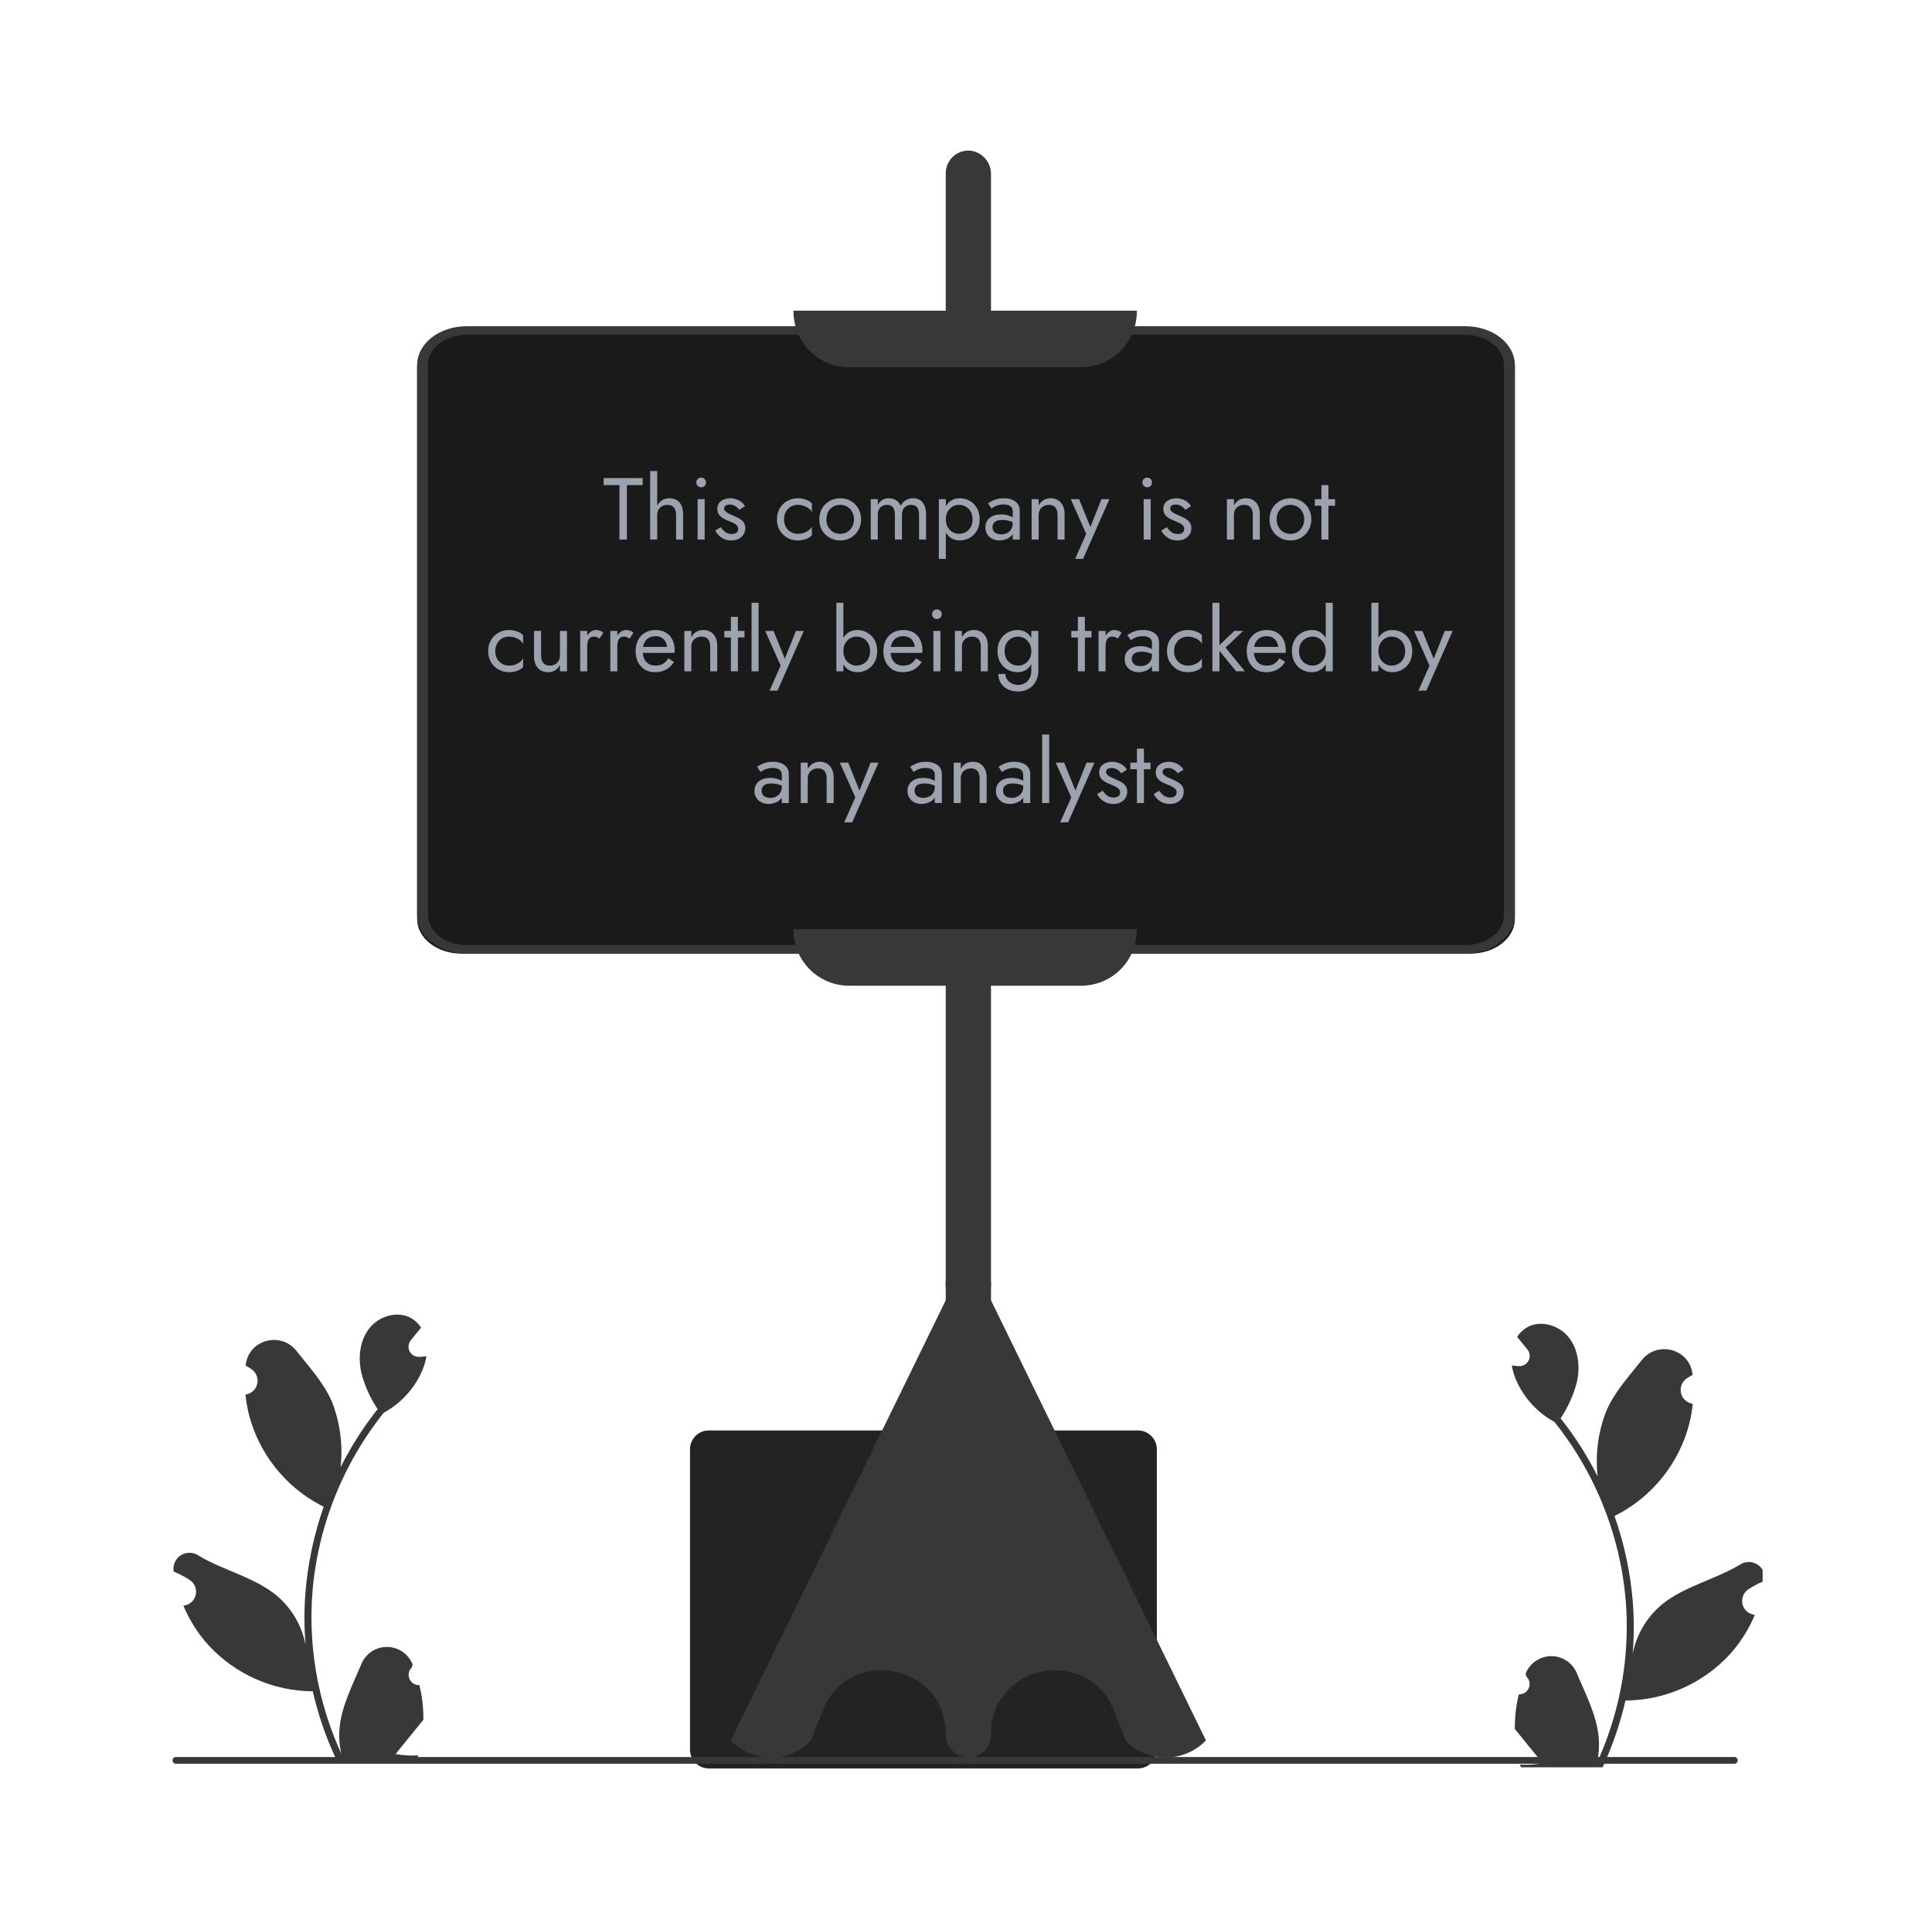 <svg width="308" height="306" viewBox="0 0 308 306" fill="none" xmlns="http://www.w3.org/2000/svg">
<g clip-path="url(#clip0_24526_18110)">
<path d="M181.423 281.871H113C112.205 281.87 111.442 281.554 110.88 280.991C110.317 280.428 110.001 279.665 110 278.869V231.002C110.001 230.206 110.317 229.443 110.88 228.88C111.442 228.317 112.205 228.001 113 228H181.423C182.219 228.001 182.981 228.317 183.543 228.88C184.106 229.443 184.422 230.206 184.423 231.002V278.869C184.422 279.665 184.106 280.428 183.543 280.991C182.981 281.554 182.219 281.87 181.423 281.871Z" fill="#232323"/>
<path d="M66.859 268.591C66.523 268.606 66.19 268.518 65.906 268.338C65.622 268.158 65.4 267.895 65.27 267.585C65.14 267.274 65.109 266.931 65.18 266.602C65.252 266.274 65.423 265.975 65.67 265.746C65.711 265.582 65.741 265.464 65.782 265.299C65.767 265.263 65.752 265.228 65.737 265.192C65.399 264.392 64.832 263.71 64.107 263.232C63.383 262.753 62.533 262.5 61.665 262.503C60.797 262.506 59.949 262.766 59.228 263.25C58.507 263.733 57.945 264.42 57.612 265.222C56.283 268.425 54.592 271.633 54.175 275.019C53.991 276.516 54.069 278.033 54.404 279.503C51.282 272.691 49.662 265.286 49.651 257.791C49.651 255.911 49.755 254.031 49.964 252.162C50.137 250.63 50.376 249.109 50.683 247.599C52.356 239.403 55.948 231.722 61.163 225.186C63.688 223.808 65.73 221.688 67.013 219.113C67.478 218.188 67.807 217.199 67.989 216.18C67.704 216.217 67.415 216.24 67.13 216.259C67.041 216.264 66.948 216.268 66.859 216.273L66.826 216.275C66.513 216.289 66.202 216.212 65.932 216.053C65.661 215.895 65.442 215.662 65.302 215.382C65.16 215.102 65.103 214.787 65.137 214.476C65.171 214.164 65.293 213.869 65.491 213.625C65.614 213.474 65.737 213.323 65.86 213.171C66.047 212.938 66.238 212.709 66.425 212.475C66.446 212.453 66.467 212.43 66.486 212.405C66.7 212.139 66.915 211.877 67.13 211.611C66.738 211.002 66.21 210.492 65.589 210.121C63.437 208.86 60.468 209.733 58.913 211.681C57.354 213.629 57.06 216.362 57.602 218.796C58.134 220.866 59.015 222.831 60.206 224.607C60.09 224.756 59.968 224.901 59.852 225.05C57.718 227.795 55.859 230.743 54.3 233.851C54.679 230.369 54.227 226.847 52.98 223.574C51.716 220.524 49.348 217.955 47.262 215.319C44.757 212.151 39.62 213.534 39.178 217.549C39.174 217.587 39.17 217.626 39.166 217.665C39.476 217.84 39.779 218.026 40.076 218.222C40.448 218.471 40.737 218.827 40.904 219.243C41.071 219.66 41.109 220.117 41.012 220.555C40.915 220.993 40.688 221.391 40.361 221.698C40.034 222.004 39.622 222.205 39.179 222.273L39.133 222.28C39.244 223.397 39.439 224.505 39.717 225.592C40.523 228.628 41.947 231.465 43.9 233.925C45.852 236.385 48.292 238.414 51.066 239.886C51.248 239.98 51.425 240.073 51.607 240.162C50.041 244.603 49.059 249.229 48.685 253.923C48.473 256.693 48.486 259.475 48.722 262.243L48.708 262.145C48.111 259.067 46.47 256.29 44.063 254.283C40.489 251.345 35.438 250.263 31.582 247.901C31.172 247.638 30.695 247.497 30.208 247.496C29.721 247.495 29.244 247.633 28.833 247.894C28.422 248.156 28.094 248.529 27.888 248.971C27.682 249.413 27.607 249.904 27.671 250.387C27.676 250.421 27.681 250.456 27.686 250.49C28.261 250.724 28.821 250.994 29.362 251.298C29.672 251.473 29.975 251.659 30.272 251.855C30.645 252.104 30.934 252.46 31.101 252.876C31.268 253.293 31.305 253.75 31.208 254.188C31.111 254.626 30.884 255.024 30.557 255.331C30.23 255.637 29.818 255.838 29.375 255.906L29.33 255.913C29.297 255.918 29.269 255.923 29.236 255.927C30.218 258.274 31.597 260.434 33.312 262.313C35.43 264.587 37.99 266.405 40.835 267.654C43.68 268.903 46.75 269.557 49.857 269.577H49.861C50.705 273.244 51.927 276.813 53.507 280.227H66.532C66.579 280.083 66.621 279.933 66.663 279.788C65.457 279.864 64.247 279.792 63.059 279.573C64.025 278.387 64.992 277.191 65.958 276.005C65.98 275.982 66 275.959 66.019 275.934C66.509 275.327 67.004 274.725 67.494 274.117L67.494 274.117C67.52 272.255 67.307 270.398 66.859 268.591L66.859 268.591Z" fill="#383838"/>
<path d="M242.134 270.06C242.47 270.075 242.802 269.987 243.086 269.807C243.37 269.627 243.592 269.364 243.722 269.053C243.852 268.743 243.883 268.4 243.812 268.071C243.74 267.742 243.569 267.443 243.322 267.215C243.281 267.051 243.251 266.932 243.21 266.768C243.225 266.732 243.24 266.696 243.255 266.661C243.593 265.861 244.16 265.179 244.885 264.7C245.609 264.222 246.459 263.968 247.327 263.971C248.195 263.975 249.043 264.235 249.764 264.718C250.485 265.202 251.047 265.888 251.38 266.691C252.709 269.893 254.401 273.102 254.817 276.488C255.001 277.985 254.923 279.502 254.589 280.972C257.71 274.159 259.331 266.755 259.341 259.26C259.342 257.379 259.237 255.5 259.028 253.631C258.855 252.099 258.616 250.578 258.309 249.067C256.636 240.872 253.044 233.191 247.829 226.655C245.304 225.276 243.263 223.157 241.979 220.582C241.514 219.656 241.186 218.668 241.003 217.648C241.288 217.686 241.578 217.709 241.862 217.728C241.951 217.732 242.044 217.737 242.133 217.742L242.167 217.743C242.48 217.757 242.79 217.681 243.06 217.522C243.331 217.364 243.55 217.131 243.691 216.851C243.832 216.571 243.889 216.256 243.855 215.944C243.822 215.633 243.699 215.337 243.501 215.094C243.378 214.943 243.255 214.791 243.132 214.64C242.946 214.407 242.754 214.178 242.567 213.944C242.546 213.922 242.526 213.898 242.507 213.874C242.292 213.608 242.077 213.346 241.862 213.08C242.254 212.471 242.782 211.961 243.403 211.59C245.555 210.329 248.524 211.202 250.079 213.15C251.638 215.098 251.932 217.831 251.391 220.264C250.858 222.335 249.977 224.3 248.786 226.075C248.902 226.225 249.024 226.37 249.141 226.519C251.274 229.264 253.134 232.212 254.692 235.32C254.313 231.838 254.766 228.316 256.012 225.043C257.276 221.993 259.644 219.424 261.73 216.787C264.235 213.62 269.372 215.002 269.814 219.017C269.818 219.056 269.822 219.095 269.826 219.134C269.517 219.309 269.213 219.494 268.917 219.691C268.544 219.94 268.255 220.296 268.088 220.712C267.921 221.128 267.883 221.585 267.98 222.023C268.077 222.461 268.304 222.86 268.631 223.166C268.958 223.473 269.371 223.674 269.814 223.742L269.859 223.749C269.749 224.866 269.554 225.973 269.275 227.061C268.47 230.097 267.046 232.934 265.093 235.394C263.14 237.854 260.7 239.883 257.926 241.355C257.744 241.448 257.567 241.542 257.385 241.631C258.951 246.072 259.933 250.698 260.307 255.392C260.519 258.162 260.507 260.944 260.27 263.712L260.284 263.614C260.882 260.536 262.522 257.759 264.929 255.752C268.504 252.814 273.554 251.732 277.41 249.37C277.82 249.107 278.297 248.966 278.784 248.965C279.271 248.964 279.748 249.102 280.159 249.363C280.57 249.624 280.898 249.998 281.104 250.44C281.31 250.881 281.386 251.373 281.322 251.856C281.316 251.89 281.311 251.924 281.306 251.959C280.731 252.193 280.171 252.463 279.63 252.767C279.32 252.942 279.017 253.127 278.72 253.324C278.347 253.573 278.059 253.929 277.892 254.345C277.725 254.761 277.687 255.218 277.784 255.656C277.881 256.094 278.108 256.493 278.435 256.799C278.762 257.106 279.174 257.307 279.617 257.375L279.663 257.382C279.695 257.387 279.723 257.392 279.756 257.396C278.774 259.743 277.395 261.903 275.68 263.782C273.562 266.056 271.002 267.873 268.157 269.122C265.312 270.372 262.242 271.026 259.136 271.046H259.131C258.288 274.713 257.066 278.282 255.485 281.696H242.46C242.413 281.551 242.371 281.402 242.329 281.257C243.535 281.333 244.745 281.261 245.933 281.042C244.967 279.856 244.001 278.66 243.034 277.473C243.013 277.451 242.992 277.428 242.974 277.403C242.483 276.796 241.988 276.193 241.498 275.586L241.498 275.585C241.472 273.724 241.685 271.867 242.133 270.06L242.134 270.06Z" fill="#383838"/>
<path d="M154.379 280.139C154.341 280.139 154.304 280.138 154.266 280.137C153.313 280.083 152.418 279.663 151.766 278.964C151.115 278.266 150.758 277.343 150.77 276.388C150.77 270.576 146.621 267.185 142.509 266.404C138.397 265.623 133.294 267.254 131.165 272.661L129.229 277.525C127.554 279.196 125.286 280.135 122.922 280.135C120.557 280.135 118.289 279.196 116.615 277.525L116.5 277.411L116.571 277.265L150.77 207.251V205.536C150.722 205.007 150.723 204.475 150.771 203.946L150.77 27.61C150.77 27.126 150.867 26.648 151.055 26.203C151.243 25.758 151.519 25.355 151.866 25.018C152.212 24.682 152.623 24.419 153.074 24.244C153.524 24.069 154.005 23.987 154.488 24.002C155.441 24.056 156.336 24.476 156.988 25.175C157.639 25.873 157.996 26.796 157.985 27.751V203.966C158.032 204.495 158.032 205.027 157.984 205.556L157.985 207.251L192.254 277.411L192.14 277.525C190.466 279.196 188.197 280.135 185.833 280.135C183.468 280.135 181.2 279.196 179.526 277.525L179.475 277.448L177.589 272.661C175.46 267.254 170.358 265.624 166.245 266.404C162.134 267.185 157.985 270.576 157.985 276.388V276.53C157.985 277.487 157.605 278.404 156.928 279.081C156.252 279.758 155.335 280.139 154.379 280.139Z" fill="#383838"/>
<path d="M234.446 152H73.554C71.684 151.998 69.891 151.417 68.569 150.382C67.246 149.348 66.502 147.946 66.5 146.484V58.517C66.502 57.054 67.246 55.652 68.569 54.618C69.891 53.583 71.684 53.002 73.554 53H234.446C236.316 53.002 238.109 53.583 239.432 54.618C240.754 55.652 241.498 57.054 241.5 58.517V146.484C241.498 147.946 240.754 149.348 239.431 150.382C238.109 151.417 236.316 151.998 234.446 152Z" fill="#1A1A1A"/>
<path d="M233.649 152H74.351C72.269 151.998 70.274 151.347 68.802 150.189C67.33 149.03 66.502 147.46 66.5 145.822V58.178C66.502 56.54 67.33 54.97 68.802 53.812C70.274 52.653 72.269 52.002 74.351 52H233.649C235.731 52.002 237.726 52.653 239.198 53.812C240.67 54.97 241.498 56.54 241.5 58.178V145.822C241.498 147.46 240.67 149.03 239.198 150.189C237.726 151.347 235.731 151.998 233.649 152ZM74.351 53.364C72.729 53.365 71.174 53.873 70.027 54.775C68.88 55.678 68.235 56.901 68.233 58.178V145.822C68.235 147.099 68.88 148.322 70.027 149.225C71.174 150.127 72.729 150.635 74.351 150.636H233.649C235.271 150.635 236.826 150.127 237.973 149.225C239.12 148.322 239.765 147.099 239.767 145.822V58.178C239.765 56.901 239.12 55.678 237.973 54.775C236.826 53.873 235.271 53.365 233.649 53.364H74.351Z" fill="#383838"/>
<path d="M172.377 58.536H135.353C133.006 58.533 130.756 57.599 129.096 55.938C127.436 54.277 126.503 52.025 126.5 49.677V49.516H181.231V49.677C181.228 52.025 180.294 54.277 178.635 55.938C176.975 57.599 174.724 58.533 172.377 58.536Z" fill="#383838"/>
<path d="M172.377 157.114H135.353C133.006 157.111 130.756 156.177 129.096 154.516C127.436 152.855 126.503 150.604 126.5 148.255V148.094H181.231V148.255C181.228 150.604 180.294 152.855 178.634 154.516C176.975 156.177 174.724 157.111 172.377 157.114Z" fill="#383838"/>
<path d="M277.028 280.587C277.028 280.658 277.014 280.729 276.987 280.795C276.96 280.86 276.92 280.92 276.87 280.97C276.82 281.02 276.76 281.06 276.694 281.087C276.629 281.114 276.559 281.128 276.488 281.128H28.04C27.897 281.128 27.759 281.071 27.658 280.97C27.557 280.868 27.5 280.731 27.5 280.587C27.5 280.444 27.557 280.307 27.658 280.205C27.759 280.104 27.897 280.047 28.04 280.047H276.488C276.559 280.047 276.629 280.06 276.694 280.088C276.76 280.115 276.82 280.154 276.87 280.205C276.92 280.255 276.96 280.315 276.987 280.38C277.014 280.446 277.028 280.516 277.028 280.587Z" fill="#383838"/>
<path d="M96.234 77.32V76.2H102.464V77.32H99.944V86H98.754V77.32H96.234ZM104.772 75.08V86H103.652V75.08H104.772ZM107.782 82.08C107.782 81.548 107.665 81.147 107.432 80.876C107.208 80.605 106.867 80.47 106.41 80.47C106.083 80.47 105.794 80.54 105.542 80.68C105.299 80.82 105.108 81.011 104.968 81.254C104.837 81.497 104.772 81.772 104.772 82.08H104.408C104.408 81.567 104.506 81.114 104.702 80.722C104.898 80.321 105.164 80.003 105.5 79.77C105.845 79.537 106.242 79.42 106.69 79.42C107.138 79.42 107.525 79.513 107.852 79.7C108.188 79.887 108.444 80.167 108.622 80.54C108.808 80.913 108.902 81.38 108.902 81.94V86H107.782V82.08ZM111.007 76.9C111.007 76.685 111.082 76.503 111.231 76.354C111.39 76.205 111.572 76.13 111.777 76.13C111.992 76.13 112.174 76.205 112.323 76.354C112.472 76.503 112.547 76.685 112.547 76.9C112.547 77.105 112.472 77.287 112.323 77.446C112.174 77.595 111.992 77.67 111.777 77.67C111.572 77.67 111.39 77.595 111.231 77.446C111.082 77.287 111.007 77.105 111.007 76.9ZM111.217 79.56H112.337V86H111.217V79.56ZM114.91 84.026C115.04 84.222 115.19 84.404 115.358 84.572C115.526 84.74 115.717 84.875 115.932 84.978C116.156 85.071 116.398 85.118 116.66 85.118C116.977 85.118 117.224 85.048 117.402 84.908C117.588 84.759 117.682 84.558 117.682 84.306C117.682 84.082 117.607 83.895 117.458 83.746C117.318 83.587 117.136 83.457 116.912 83.354C116.688 83.242 116.45 83.139 116.198 83.046C115.918 82.934 115.633 82.803 115.344 82.654C115.064 82.495 114.826 82.295 114.63 82.052C114.443 81.8 114.35 81.487 114.35 81.114C114.35 80.731 114.448 80.414 114.644 80.162C114.849 79.91 115.11 79.723 115.428 79.602C115.754 79.481 116.09 79.42 116.436 79.42C116.781 79.42 117.103 79.476 117.402 79.588C117.71 79.7 117.98 79.849 118.214 80.036C118.447 80.223 118.629 80.437 118.76 80.68L117.864 81.254C117.686 81.011 117.462 80.811 117.192 80.652C116.93 80.493 116.632 80.414 116.296 80.414C116.062 80.414 115.862 80.465 115.694 80.568C115.526 80.671 115.442 80.829 115.442 81.044C115.442 81.212 115.507 81.361 115.638 81.492C115.768 81.623 115.936 81.739 116.142 81.842C116.347 81.945 116.562 82.043 116.786 82.136C117.159 82.285 117.5 82.449 117.808 82.626C118.116 82.794 118.358 82.999 118.536 83.242C118.722 83.485 118.816 83.797 118.816 84.18C118.816 84.74 118.61 85.207 118.2 85.58C117.798 85.953 117.266 86.14 116.604 86.14C116.174 86.14 115.787 86.065 115.442 85.916C115.096 85.757 114.802 85.557 114.56 85.314C114.326 85.071 114.149 84.824 114.028 84.572L114.91 84.026ZM124.992 82.78C124.992 83.228 125.085 83.625 125.272 83.97C125.468 84.315 125.729 84.591 126.056 84.796C126.392 84.992 126.77 85.09 127.19 85.09C127.535 85.09 127.857 85.039 128.156 84.936C128.464 84.824 128.73 84.679 128.954 84.502C129.178 84.315 129.336 84.119 129.43 83.914V85.314C129.206 85.575 128.884 85.781 128.464 85.93C128.053 86.07 127.628 86.14 127.19 86.14C126.564 86.14 126 85.995 125.495 85.706C124.992 85.417 124.59 85.02 124.292 84.516C124.002 84.003 123.858 83.424 123.858 82.78C123.858 82.127 124.002 81.548 124.292 81.044C124.59 80.54 124.992 80.143 125.495 79.854C126 79.565 126.564 79.42 127.19 79.42C127.628 79.42 128.053 79.495 128.464 79.644C128.884 79.784 129.206 79.985 129.43 80.246V81.646C129.336 81.431 129.178 81.235 128.954 81.058C128.73 80.881 128.464 80.741 128.156 80.638C127.857 80.526 127.535 80.47 127.19 80.47C126.77 80.47 126.392 80.568 126.056 80.764C125.729 80.96 125.468 81.235 125.272 81.59C125.085 81.935 124.992 82.332 124.992 82.78ZM130.613 82.78C130.613 82.127 130.758 81.548 131.047 81.044C131.346 80.54 131.747 80.143 132.251 79.854C132.755 79.565 133.32 79.42 133.945 79.42C134.58 79.42 135.144 79.565 135.639 79.854C136.143 80.143 136.54 80.54 136.829 81.044C137.128 81.548 137.277 82.127 137.277 82.78C137.277 83.424 137.128 84.003 136.829 84.516C136.54 85.02 136.143 85.417 135.639 85.706C135.144 85.995 134.58 86.14 133.945 86.14C133.32 86.14 132.755 85.995 132.251 85.706C131.747 85.417 131.346 85.02 131.047 84.516C130.758 84.003 130.613 83.424 130.613 82.78ZM131.747 82.78C131.747 83.228 131.84 83.625 132.027 83.97C132.223 84.315 132.484 84.591 132.811 84.796C133.147 84.992 133.525 85.09 133.945 85.09C134.365 85.09 134.738 84.992 135.065 84.796C135.401 84.591 135.662 84.315 135.849 83.97C136.045 83.625 136.143 83.228 136.143 82.78C136.143 82.332 136.045 81.935 135.849 81.59C135.662 81.235 135.401 80.96 135.065 80.764C134.738 80.568 134.365 80.47 133.945 80.47C133.525 80.47 133.147 80.568 132.811 80.764C132.484 80.96 132.223 81.235 132.027 81.59C131.84 81.935 131.747 82.332 131.747 82.78ZM147.636 81.94V86H146.516V82.08C146.516 81.529 146.413 81.123 146.208 80.862C146.012 80.601 145.704 80.47 145.284 80.47C144.976 80.47 144.71 80.535 144.486 80.666C144.262 80.787 144.089 80.969 143.968 81.212C143.846 81.455 143.786 81.744 143.786 82.08V86H142.666V82.08C142.666 81.529 142.563 81.123 142.358 80.862C142.162 80.601 141.854 80.47 141.434 80.47C141.126 80.47 140.86 80.535 140.636 80.666C140.412 80.787 140.239 80.969 140.118 81.212C139.996 81.455 139.936 81.744 139.936 82.08V86H138.816V79.56H139.936V80.498C140.132 80.134 140.374 79.863 140.664 79.686C140.962 79.509 141.312 79.42 141.714 79.42C142.162 79.42 142.544 79.527 142.862 79.742C143.188 79.947 143.426 80.241 143.576 80.624C143.8 80.223 144.08 79.924 144.416 79.728C144.752 79.523 145.134 79.42 145.564 79.42C146.002 79.42 146.376 79.518 146.684 79.714C146.992 79.91 147.225 80.199 147.384 80.582C147.552 80.955 147.636 81.408 147.636 81.94ZM150.789 89.08H149.669V79.56H150.789V89.08ZM156.179 82.78C156.179 83.471 156.035 84.068 155.745 84.572C155.456 85.076 155.069 85.463 154.583 85.734C154.107 86.005 153.575 86.14 152.987 86.14C152.455 86.14 151.984 86.005 151.573 85.734C151.172 85.463 150.855 85.076 150.621 84.572C150.397 84.068 150.285 83.471 150.285 82.78C150.285 82.08 150.397 81.483 150.621 80.988C150.855 80.484 151.172 80.097 151.573 79.826C151.984 79.555 152.455 79.42 152.987 79.42C153.575 79.42 154.107 79.555 154.583 79.826C155.069 80.097 155.456 80.484 155.745 80.988C156.035 81.483 156.179 82.08 156.179 82.78ZM155.045 82.78C155.045 82.285 154.943 81.865 154.737 81.52C154.541 81.175 154.275 80.913 153.939 80.736C153.613 80.559 153.249 80.47 152.847 80.47C152.521 80.47 152.199 80.559 151.881 80.736C151.564 80.913 151.303 81.175 151.097 81.52C150.892 81.865 150.789 82.285 150.789 82.78C150.789 83.275 150.892 83.695 151.097 84.04C151.303 84.385 151.564 84.647 151.881 84.824C152.199 85.001 152.521 85.09 152.847 85.09C153.249 85.09 153.613 85.001 153.939 84.824C154.275 84.647 154.541 84.385 154.737 84.04C154.943 83.695 155.045 83.275 155.045 82.78ZM158.228 84.012C158.228 84.255 158.284 84.465 158.396 84.642C158.517 84.819 158.68 84.955 158.886 85.048C159.1 85.132 159.343 85.174 159.614 85.174C159.959 85.174 160.267 85.104 160.538 84.964C160.818 84.824 161.037 84.628 161.196 84.376C161.364 84.115 161.448 83.816 161.448 83.48L161.672 84.32C161.672 84.731 161.546 85.071 161.294 85.342C161.051 85.613 160.748 85.813 160.384 85.944C160.029 86.075 159.674 86.14 159.32 86.14C158.928 86.14 158.559 86.061 158.214 85.902C157.878 85.734 157.607 85.496 157.402 85.188C157.196 84.88 157.094 84.507 157.094 84.068C157.094 83.443 157.313 82.943 157.752 82.57C158.2 82.187 158.82 81.996 159.614 81.996C160.08 81.996 160.468 82.052 160.776 82.164C161.093 82.267 161.345 82.388 161.532 82.528C161.718 82.659 161.844 82.766 161.91 82.85V83.508C161.583 83.284 161.247 83.125 160.902 83.032C160.556 82.929 160.188 82.878 159.796 82.878C159.432 82.878 159.133 82.925 158.9 83.018C158.676 83.111 158.508 83.242 158.396 83.41C158.284 83.578 158.228 83.779 158.228 84.012ZM158.06 81.044L157.514 80.218C157.756 80.041 158.088 79.863 158.508 79.686C158.937 79.509 159.45 79.42 160.048 79.42C160.552 79.42 160.99 79.499 161.364 79.658C161.746 79.807 162.04 80.027 162.246 80.316C162.46 80.605 162.568 80.96 162.568 81.38V86H161.448V81.534C161.448 81.31 161.41 81.128 161.336 80.988C161.261 80.839 161.154 80.722 161.014 80.638C160.883 80.554 160.729 80.493 160.552 80.456C160.374 80.419 160.188 80.4 159.992 80.4C159.674 80.4 159.385 80.437 159.124 80.512C158.872 80.587 158.657 80.675 158.48 80.778C158.302 80.881 158.162 80.969 158.06 81.044ZM168.594 82.08C168.594 81.548 168.477 81.147 168.244 80.876C168.011 80.605 167.67 80.47 167.222 80.47C166.895 80.47 166.606 80.54 166.354 80.68C166.111 80.811 165.92 80.997 165.78 81.24C165.649 81.483 165.584 81.763 165.584 82.08V86H164.464V79.56H165.584V80.568C165.799 80.176 166.065 79.887 166.382 79.7C166.709 79.513 167.082 79.42 167.502 79.42C168.183 79.42 168.72 79.649 169.112 80.106C169.513 80.554 169.714 81.165 169.714 81.94V86H168.594V82.08ZM176.861 79.56L172.661 89.08H171.401L173.165 85.09L170.701 79.56H172.031L174.075 84.6L173.613 84.544L175.601 79.56H176.861ZM182.114 76.9C182.114 76.685 182.189 76.503 182.338 76.354C182.497 76.205 182.679 76.13 182.884 76.13C183.099 76.13 183.281 76.205 183.43 76.354C183.58 76.503 183.654 76.685 183.654 76.9C183.654 77.105 183.58 77.287 183.43 77.446C183.281 77.595 183.099 77.67 182.884 77.67C182.679 77.67 182.497 77.595 182.338 77.446C182.189 77.287 182.114 77.105 182.114 76.9ZM182.324 79.56H183.444V86H182.324V79.56ZM186.017 84.026C186.148 84.222 186.297 84.404 186.465 84.572C186.633 84.74 186.825 84.875 187.039 84.978C187.263 85.071 187.506 85.118 187.767 85.118C188.085 85.118 188.332 85.048 188.509 84.908C188.696 84.759 188.789 84.558 188.789 84.306C188.789 84.082 188.715 83.895 188.565 83.746C188.425 83.587 188.243 83.457 188.019 83.354C187.795 83.242 187.557 83.139 187.305 83.046C187.025 82.934 186.741 82.803 186.451 82.654C186.171 82.495 185.933 82.295 185.737 82.052C185.551 81.8 185.457 81.487 185.457 81.114C185.457 80.731 185.555 80.414 185.751 80.162C185.957 79.91 186.218 79.723 186.535 79.602C186.862 79.481 187.198 79.42 187.543 79.42C187.889 79.42 188.211 79.476 188.509 79.588C188.817 79.7 189.088 79.849 189.321 80.036C189.555 80.223 189.737 80.437 189.867 80.68L188.971 81.254C188.794 81.011 188.57 80.811 188.299 80.652C188.038 80.493 187.739 80.414 187.403 80.414C187.17 80.414 186.969 80.465 186.801 80.568C186.633 80.671 186.549 80.829 186.549 81.044C186.549 81.212 186.615 81.361 186.745 81.492C186.876 81.623 187.044 81.739 187.249 81.842C187.455 81.945 187.669 82.043 187.893 82.136C188.267 82.285 188.607 82.449 188.915 82.626C189.223 82.794 189.466 82.999 189.643 83.242C189.83 83.485 189.923 83.797 189.923 84.18C189.923 84.74 189.718 85.207 189.307 85.58C188.906 85.953 188.374 86.14 187.711 86.14C187.282 86.14 186.895 86.065 186.549 85.916C186.204 85.757 185.91 85.557 185.667 85.314C185.434 85.071 185.257 84.824 185.135 84.572L186.017 84.026ZM199.725 82.08C199.725 81.548 199.608 81.147 199.375 80.876C199.142 80.605 198.801 80.47 198.353 80.47C198.026 80.47 197.737 80.54 197.485 80.68C197.242 80.811 197.051 80.997 196.911 81.24C196.78 81.483 196.715 81.763 196.715 82.08V86H195.595V79.56H196.715V80.568C196.93 80.176 197.196 79.887 197.513 79.7C197.84 79.513 198.213 79.42 198.633 79.42C199.314 79.42 199.851 79.649 200.243 80.106C200.644 80.554 200.845 81.165 200.845 81.94V86H199.725V82.08ZM202.39 82.78C202.39 82.127 202.535 81.548 202.824 81.044C203.123 80.54 203.524 80.143 204.028 79.854C204.532 79.565 205.097 79.42 205.722 79.42C206.357 79.42 206.922 79.565 207.416 79.854C207.92 80.143 208.317 80.54 208.606 81.044C208.905 81.548 209.054 82.127 209.054 82.78C209.054 83.424 208.905 84.003 208.606 84.516C208.317 85.02 207.92 85.417 207.416 85.706C206.922 85.995 206.357 86.14 205.722 86.14C205.097 86.14 204.532 85.995 204.028 85.706C203.524 85.417 203.123 85.02 202.824 84.516C202.535 84.003 202.39 83.424 202.39 82.78ZM203.524 82.78C203.524 83.228 203.618 83.625 203.804 83.97C204 84.315 204.262 84.591 204.588 84.796C204.924 84.992 205.302 85.09 205.722 85.09C206.142 85.09 206.516 84.992 206.842 84.796C207.178 84.591 207.44 84.315 207.626 83.97C207.822 83.625 207.92 83.228 207.92 82.78C207.92 82.332 207.822 81.935 207.626 81.59C207.44 81.235 207.178 80.96 206.842 80.764C206.516 80.568 206.142 80.47 205.722 80.47C205.302 80.47 204.924 80.568 204.588 80.764C204.262 80.96 204 81.235 203.804 81.59C203.618 81.935 203.524 82.332 203.524 82.78ZM209.613 79.56H212.833V80.61H209.613V79.56ZM210.663 77.32H211.783V86H210.663V77.32ZM78.958 103.78C78.958 104.228 79.052 104.625 79.238 104.97C79.434 105.315 79.696 105.591 80.022 105.796C80.358 105.992 80.736 106.09 81.156 106.09C81.502 106.09 81.824 106.039 82.122 105.936C82.43 105.824 82.696 105.679 82.92 105.502C83.144 105.315 83.303 105.119 83.396 104.914V106.314C83.172 106.575 82.85 106.781 82.43 106.93C82.02 107.07 81.595 107.14 81.156 107.14C80.531 107.14 79.966 106.995 79.462 106.706C78.958 106.417 78.557 106.02 78.258 105.516C77.969 105.003 77.824 104.424 77.824 103.78C77.824 103.127 77.969 102.548 78.258 102.044C78.557 101.54 78.958 101.143 79.462 100.854C79.966 100.565 80.531 100.42 81.156 100.42C81.595 100.42 82.02 100.495 82.43 100.644C82.85 100.784 83.172 100.985 83.396 101.246V102.646C83.303 102.431 83.144 102.235 82.92 102.058C82.696 101.881 82.43 101.741 82.122 101.638C81.824 101.526 81.502 101.47 81.156 101.47C80.736 101.47 80.358 101.568 80.022 101.764C79.696 101.96 79.434 102.235 79.238 102.59C79.052 102.935 78.958 103.332 78.958 103.78ZM86.26 104.48C86.26 104.993 86.376 105.39 86.61 105.67C86.843 105.95 87.184 106.09 87.632 106.09C87.959 106.09 88.243 106.025 88.486 105.894C88.738 105.754 88.929 105.563 89.06 105.32C89.2 105.077 89.27 104.797 89.27 104.48V100.56H90.39V107H89.27V105.992C89.055 106.375 88.789 106.664 88.472 106.86C88.154 107.047 87.781 107.14 87.352 107.14C86.68 107.14 86.143 106.911 85.742 106.454C85.341 105.997 85.14 105.385 85.14 104.62V100.56H86.26V104.48ZM93.615 100.56V107H92.495V100.56H93.615ZM95.561 101.792C95.412 101.68 95.277 101.601 95.155 101.554C95.034 101.498 94.88 101.47 94.693 101.47C94.413 101.47 94.194 101.54 94.035 101.68C93.877 101.82 93.765 102.011 93.699 102.254C93.643 102.497 93.615 102.772 93.615 103.08H93.111C93.111 102.567 93.2 102.114 93.377 101.722C93.564 101.321 93.802 101.003 94.091 100.77C94.381 100.537 94.675 100.42 94.973 100.42C95.207 100.42 95.421 100.453 95.617 100.518C95.823 100.574 96.009 100.691 96.177 100.868L95.561 101.792ZM98.414 100.56V107H97.294V100.56H98.414ZM100.36 101.792C100.211 101.68 100.075 101.601 99.954 101.554C99.833 101.498 99.679 101.47 99.492 101.47C99.212 101.47 98.993 101.54 98.834 101.68C98.675 101.82 98.564 102.011 98.498 102.254C98.442 102.497 98.414 102.772 98.414 103.08H97.91C97.91 102.567 97.999 102.114 98.176 101.722C98.363 101.321 98.601 101.003 98.89 100.77C99.18 100.537 99.474 100.42 99.772 100.42C100.005 100.42 100.22 100.453 100.416 100.518C100.621 100.574 100.808 100.691 100.976 100.868L100.36 101.792ZM104.38 107.14C103.783 107.14 103.251 107 102.784 106.72C102.327 106.431 101.967 106.034 101.706 105.53C101.454 105.026 101.328 104.443 101.328 103.78C101.328 103.108 101.459 102.52 101.72 102.016C101.991 101.512 102.364 101.12 102.84 100.84C103.325 100.56 103.885 100.42 104.52 100.42C105.155 100.42 105.696 100.555 106.144 100.826C106.601 101.087 106.951 101.465 107.194 101.96C107.437 102.455 107.558 103.043 107.558 103.724C107.558 103.789 107.553 103.859 107.544 103.934C107.544 103.999 107.544 104.041 107.544 104.06H102.042V103.108H106.662L106.214 103.752C106.242 103.705 106.27 103.635 106.298 103.542C106.326 103.439 106.34 103.355 106.34 103.29C106.34 102.907 106.261 102.576 106.102 102.296C105.953 102.016 105.743 101.797 105.472 101.638C105.201 101.479 104.884 101.4 104.52 101.4C104.091 101.4 103.722 101.493 103.414 101.68C103.115 101.857 102.882 102.119 102.714 102.464C102.555 102.8 102.471 103.215 102.462 103.71C102.462 104.214 102.541 104.643 102.7 104.998C102.859 105.353 103.092 105.623 103.4 105.81C103.708 105.997 104.081 106.09 104.52 106.09C104.959 106.09 105.346 105.997 105.682 105.81C106.018 105.614 106.303 105.32 106.536 104.928L107.446 105.502C107.11 106.043 106.685 106.454 106.172 106.734C105.668 107.005 105.071 107.14 104.38 107.14ZM113.223 103.08C113.223 102.548 113.106 102.147 112.873 101.876C112.64 101.605 112.299 101.47 111.851 101.47C111.524 101.47 111.235 101.54 110.983 101.68C110.74 101.811 110.549 101.997 110.409 102.24C110.278 102.483 110.213 102.763 110.213 103.08V107H109.093V100.56H110.213V101.568C110.428 101.176 110.694 100.887 111.011 100.7C111.338 100.513 111.711 100.42 112.131 100.42C112.812 100.42 113.349 100.649 113.741 101.106C114.142 101.554 114.343 102.165 114.343 102.94V107H113.223V103.08ZM115.468 100.56H118.688V101.61H115.468V100.56ZM116.518 98.32H117.638V107H116.518V98.32ZM119.812 96.08H120.932V107H119.812V96.08ZM128.148 100.56L123.948 110.08H122.688L124.452 106.09L121.988 100.56H123.318L125.362 105.6L124.9 105.544L126.888 100.56H128.148ZM134.452 96.08V107H133.332V96.08H134.452ZM139.842 103.78C139.842 104.471 139.697 105.068 139.408 105.572C139.118 106.076 138.731 106.463 138.246 106.734C137.77 107.005 137.238 107.14 136.65 107.14C136.118 107.14 135.646 107.005 135.236 106.734C134.834 106.463 134.517 106.076 134.284 105.572C134.06 105.068 133.948 104.471 133.948 103.78C133.948 103.08 134.06 102.483 134.284 101.988C134.517 101.484 134.834 101.097 135.236 100.826C135.646 100.555 136.118 100.42 136.65 100.42C137.238 100.42 137.77 100.555 138.246 100.826C138.731 101.097 139.118 101.484 139.408 101.988C139.697 102.483 139.842 103.08 139.842 103.78ZM138.708 103.78C138.708 103.285 138.605 102.865 138.4 102.52C138.204 102.175 137.938 101.913 137.602 101.736C137.275 101.559 136.911 101.47 136.51 101.47C136.183 101.47 135.861 101.559 135.544 101.736C135.226 101.913 134.965 102.175 134.76 102.52C134.554 102.865 134.452 103.285 134.452 103.78C134.452 104.275 134.554 104.695 134.76 105.04C134.965 105.385 135.226 105.647 135.544 105.824C135.861 106.001 136.183 106.09 136.51 106.09C136.911 106.09 137.275 106.001 137.602 105.824C137.938 105.647 138.204 105.385 138.4 105.04C138.605 104.695 138.708 104.275 138.708 103.78ZM143.878 107.14C143.281 107.14 142.749 107 142.282 106.72C141.825 106.431 141.465 106.034 141.204 105.53C140.952 105.026 140.826 104.443 140.826 103.78C140.826 103.108 140.957 102.52 141.218 102.016C141.489 101.512 141.862 101.12 142.338 100.84C142.823 100.56 143.383 100.42 144.018 100.42C144.653 100.42 145.194 100.555 145.642 100.826C146.099 101.087 146.449 101.465 146.692 101.96C146.935 102.455 147.056 103.043 147.056 103.724C147.056 103.789 147.051 103.859 147.042 103.934C147.042 103.999 147.042 104.041 147.042 104.06H141.54V103.108H146.16L145.712 103.752C145.74 103.705 145.768 103.635 145.796 103.542C145.824 103.439 145.838 103.355 145.838 103.29C145.838 102.907 145.759 102.576 145.6 102.296C145.451 102.016 145.241 101.797 144.97 101.638C144.699 101.479 144.382 101.4 144.018 101.4C143.589 101.4 143.22 101.493 142.912 101.68C142.613 101.857 142.38 102.119 142.212 102.464C142.053 102.8 141.969 103.215 141.96 103.71C141.96 104.214 142.039 104.643 142.198 104.998C142.357 105.353 142.59 105.623 142.898 105.81C143.206 105.997 143.579 106.09 144.018 106.09C144.457 106.09 144.844 105.997 145.18 105.81C145.516 105.614 145.801 105.32 146.034 104.928L146.944 105.502C146.608 106.043 146.183 106.454 145.67 106.734C145.166 107.005 144.569 107.14 143.878 107.14ZM148.591 97.9C148.591 97.685 148.666 97.503 148.815 97.354C148.974 97.205 149.156 97.13 149.361 97.13C149.576 97.13 149.758 97.205 149.907 97.354C150.056 97.503 150.131 97.685 150.131 97.9C150.131 98.105 150.056 98.287 149.907 98.446C149.758 98.595 149.576 98.67 149.361 98.67C149.156 98.67 148.974 98.595 148.815 98.446C148.666 98.287 148.591 98.105 148.591 97.9ZM148.801 100.56H149.921V107H148.801V100.56ZM156.358 103.08C156.358 102.548 156.241 102.147 156.008 101.876C155.774 101.605 155.434 101.47 154.986 101.47C154.659 101.47 154.37 101.54 154.118 101.68C153.875 101.811 153.684 101.997 153.544 102.24C153.413 102.483 153.348 102.763 153.348 103.08V107H152.228V100.56H153.348V101.568C153.562 101.176 153.828 100.887 154.146 100.7C154.472 100.513 154.846 100.42 155.266 100.42C155.947 100.42 156.484 100.649 156.876 101.106C157.277 101.554 157.478 102.165 157.478 102.94V107H156.358V103.08ZM159.149 107.42H160.283C160.283 107.728 160.367 108.013 160.535 108.274C160.703 108.545 160.941 108.759 161.249 108.918C161.557 109.086 161.921 109.17 162.341 109.17C162.668 109.17 162.99 109.091 163.307 108.932C163.625 108.773 163.886 108.521 164.091 108.176C164.306 107.84 164.413 107.401 164.413 106.86V100.56H165.533V106.86C165.533 107.597 165.379 108.213 165.071 108.708C164.763 109.212 164.367 109.59 163.881 109.842C163.396 110.094 162.883 110.22 162.341 110.22C161.716 110.22 161.161 110.103 160.675 109.87C160.199 109.637 159.826 109.305 159.555 108.876C159.285 108.456 159.149 107.971 159.149 107.42ZM159.023 103.78C159.023 103.08 159.168 102.483 159.457 101.988C159.747 101.484 160.134 101.097 160.619 100.826C161.105 100.555 161.637 100.42 162.215 100.42C162.757 100.42 163.228 100.555 163.629 100.826C164.031 101.097 164.343 101.484 164.567 101.988C164.801 102.483 164.917 103.08 164.917 103.78C164.917 104.471 164.801 105.068 164.567 105.572C164.343 106.076 164.031 106.463 163.629 106.734C163.228 107.005 162.757 107.14 162.215 107.14C161.637 107.14 161.105 107.005 160.619 106.734C160.134 106.463 159.747 106.076 159.457 105.572C159.168 105.068 159.023 104.471 159.023 103.78ZM160.157 103.78C160.157 104.275 160.255 104.695 160.451 105.04C160.657 105.385 160.927 105.647 161.263 105.824C161.599 106.001 161.963 106.09 162.355 106.09C162.682 106.09 163.004 106.001 163.321 105.824C163.639 105.647 163.9 105.385 164.105 105.04C164.311 104.695 164.413 104.275 164.413 103.78C164.413 103.407 164.353 103.08 164.231 102.8C164.11 102.511 163.947 102.268 163.741 102.072C163.545 101.876 163.326 101.727 163.083 101.624C162.841 101.521 162.598 101.47 162.355 101.47C161.963 101.47 161.599 101.559 161.263 101.736C160.927 101.913 160.657 102.175 160.451 102.52C160.255 102.865 160.157 103.285 160.157 103.78ZM170.785 100.56H174.005V101.61H170.785V100.56ZM171.835 98.32H172.955V107H171.835V98.32ZM176.248 100.56V107H175.128V100.56H176.248ZM178.194 101.792C178.045 101.68 177.909 101.601 177.788 101.554C177.667 101.498 177.513 101.47 177.326 101.47C177.046 101.47 176.827 101.54 176.668 101.68C176.509 101.82 176.397 102.011 176.332 102.254C176.276 102.497 176.248 102.772 176.248 103.08H175.744C175.744 102.567 175.833 102.114 176.01 101.722C176.197 101.321 176.435 101.003 176.724 100.77C177.013 100.537 177.307 100.42 177.606 100.42C177.839 100.42 178.054 100.453 178.25 100.518C178.455 100.574 178.642 100.691 178.81 100.868L178.194 101.792ZM180.431 105.012C180.431 105.255 180.487 105.465 180.599 105.642C180.72 105.819 180.884 105.955 181.089 106.048C181.304 106.132 181.546 106.174 181.817 106.174C182.162 106.174 182.47 106.104 182.741 105.964C183.021 105.824 183.24 105.628 183.399 105.376C183.567 105.115 183.651 104.816 183.651 104.48L183.875 105.32C183.875 105.731 183.749 106.071 183.497 106.342C183.254 106.613 182.951 106.813 182.587 106.944C182.232 107.075 181.878 107.14 181.523 107.14C181.131 107.14 180.762 107.061 180.417 106.902C180.081 106.734 179.81 106.496 179.605 106.188C179.4 105.88 179.297 105.507 179.297 105.068C179.297 104.443 179.516 103.943 179.955 103.57C180.403 103.187 181.024 102.996 181.817 102.996C182.284 102.996 182.671 103.052 182.979 103.164C183.296 103.267 183.548 103.388 183.735 103.528C183.922 103.659 184.048 103.766 184.113 103.85V104.508C183.786 104.284 183.45 104.125 183.105 104.032C182.76 103.929 182.391 103.878 181.999 103.878C181.635 103.878 181.336 103.925 181.103 104.018C180.879 104.111 180.711 104.242 180.599 104.41C180.487 104.578 180.431 104.779 180.431 105.012ZM180.263 102.044L179.717 101.218C179.96 101.041 180.291 100.863 180.711 100.686C181.14 100.509 181.654 100.42 182.251 100.42C182.755 100.42 183.194 100.499 183.567 100.658C183.95 100.807 184.244 101.027 184.449 101.316C184.664 101.605 184.771 101.96 184.771 102.38V107H183.651V102.534C183.651 102.31 183.614 102.128 183.539 101.988C183.464 101.839 183.357 101.722 183.217 101.638C183.086 101.554 182.932 101.493 182.755 101.456C182.578 101.419 182.391 101.4 182.195 101.4C181.878 101.4 181.588 101.437 181.327 101.512C181.075 101.587 180.86 101.675 180.683 101.778C180.506 101.881 180.366 101.969 180.263 102.044ZM187.171 103.78C187.171 104.228 187.265 104.625 187.451 104.97C187.647 105.315 187.909 105.591 188.235 105.796C188.571 105.992 188.949 106.09 189.369 106.09C189.715 106.09 190.037 106.039 190.335 105.936C190.643 105.824 190.909 105.679 191.133 105.502C191.357 105.315 191.516 105.119 191.609 104.914V106.314C191.385 106.575 191.063 106.781 190.643 106.93C190.233 107.07 189.808 107.14 189.369 107.14C188.744 107.14 188.179 106.995 187.675 106.706C187.171 106.417 186.77 106.02 186.471 105.516C186.182 105.003 186.037 104.424 186.037 103.78C186.037 103.127 186.182 102.548 186.471 102.044C186.77 101.54 187.171 101.143 187.675 100.854C188.179 100.565 188.744 100.42 189.369 100.42C189.808 100.42 190.233 100.495 190.643 100.644C191.063 100.784 191.385 100.985 191.609 101.246V102.646C191.516 102.431 191.357 102.235 191.133 102.058C190.909 101.881 190.643 101.741 190.335 101.638C190.037 101.526 189.715 101.47 189.369 101.47C188.949 101.47 188.571 101.568 188.235 101.764C187.909 101.96 187.647 102.235 187.451 102.59C187.265 102.935 187.171 103.332 187.171 103.78ZM193.283 96.08H194.403V107H193.283V96.08ZM196.783 100.56H198.183L195.383 103.22L198.463 107H197.063L193.983 103.22L196.783 100.56ZM201.806 107.14C201.208 107.14 200.676 107 200.21 106.72C199.752 106.431 199.393 106.034 199.132 105.53C198.88 105.026 198.754 104.443 198.754 103.78C198.754 103.108 198.884 102.52 199.146 102.016C199.416 101.512 199.79 101.12 200.266 100.84C200.751 100.56 201.311 100.42 201.946 100.42C202.58 100.42 203.122 100.555 203.57 100.826C204.027 101.087 204.377 101.465 204.62 101.96C204.862 102.455 204.984 103.043 204.984 103.724C204.984 103.789 204.979 103.859 204.97 103.934C204.97 103.999 204.97 104.041 204.97 104.06H199.468V103.108H204.088L203.64 103.752C203.668 103.705 203.696 103.635 203.724 103.542C203.752 103.439 203.766 103.355 203.766 103.29C203.766 102.907 203.686 102.576 203.528 102.296C203.378 102.016 203.168 101.797 202.898 101.638C202.627 101.479 202.31 101.4 201.946 101.4C201.516 101.4 201.148 101.493 200.84 101.68C200.541 101.857 200.308 102.119 200.14 102.464C199.981 102.8 199.897 103.215 199.888 103.71C199.888 104.214 199.967 104.643 200.126 104.998C200.284 105.353 200.518 105.623 200.826 105.81C201.134 105.997 201.507 106.09 201.946 106.09C202.384 106.09 202.772 105.997 203.108 105.81C203.444 105.614 203.728 105.32 203.962 104.928L204.872 105.502C204.536 106.043 204.111 106.454 203.598 106.734C203.094 107.005 202.496 107.14 201.806 107.14ZM211.349 96.08H212.469V107H211.349V96.08ZM205.959 103.78C205.959 103.08 206.103 102.483 206.393 101.988C206.682 101.484 207.069 101.097 207.555 100.826C208.04 100.555 208.572 100.42 209.151 100.42C209.692 100.42 210.163 100.555 210.565 100.826C210.966 101.097 211.279 101.484 211.503 101.988C211.736 102.483 211.853 103.08 211.853 103.78C211.853 104.471 211.736 105.068 211.503 105.572C211.279 106.076 210.966 106.463 210.565 106.734C210.163 107.005 209.692 107.14 209.151 107.14C208.572 107.14 208.04 107.005 207.555 106.734C207.069 106.463 206.682 106.076 206.393 105.572C206.103 105.068 205.959 104.471 205.959 103.78ZM207.093 103.78C207.093 104.275 207.191 104.695 207.387 105.04C207.592 105.385 207.863 105.647 208.199 105.824C208.535 106.001 208.899 106.09 209.291 106.09C209.617 106.09 209.939 106.001 210.257 105.824C210.574 105.647 210.835 105.385 211.041 105.04C211.246 104.695 211.349 104.275 211.349 103.78C211.349 103.285 211.246 102.865 211.041 102.52C210.835 102.175 210.574 101.913 210.257 101.736C209.939 101.559 209.617 101.47 209.291 101.47C208.899 101.47 208.535 101.559 208.199 101.736C207.863 101.913 207.592 102.175 207.387 102.52C207.191 102.865 207.093 103.285 207.093 103.78ZM219.75 96.08V107H218.63V96.08H219.75ZM225.14 103.78C225.14 104.471 224.996 105.068 224.706 105.572C224.417 106.076 224.03 106.463 223.544 106.734C223.068 107.005 222.536 107.14 221.948 107.14C221.416 107.14 220.945 107.005 220.534 106.734C220.133 106.463 219.816 106.076 219.582 105.572C219.358 105.068 219.246 104.471 219.246 103.78C219.246 103.08 219.358 102.483 219.582 101.988C219.816 101.484 220.133 101.097 220.534 100.826C220.945 100.555 221.416 100.42 221.948 100.42C222.536 100.42 223.068 100.555 223.544 100.826C224.03 101.097 224.417 101.484 224.706 101.988C224.996 102.483 225.14 103.08 225.14 103.78ZM224.006 103.78C224.006 103.285 223.904 102.865 223.698 102.52C223.502 102.175 223.236 101.913 222.9 101.736C222.574 101.559 222.21 101.47 221.808 101.47C221.482 101.47 221.16 101.559 220.842 101.736C220.525 101.913 220.264 102.175 220.058 102.52C219.853 102.865 219.75 103.285 219.75 103.78C219.75 104.275 219.853 104.695 220.058 105.04C220.264 105.385 220.525 105.647 220.842 105.824C221.16 106.001 221.482 106.09 221.808 106.09C222.21 106.09 222.574 106.001 222.9 105.824C223.236 105.647 223.502 105.385 223.698 105.04C223.904 104.695 224.006 104.275 224.006 103.78ZM231.59 100.56L227.39 110.08H226.13L227.894 106.09L225.43 100.56H226.76L228.804 105.6L228.342 105.544L230.33 100.56H231.59ZM121.416 126.012C121.416 126.255 121.472 126.465 121.584 126.642C121.706 126.819 121.869 126.955 122.074 127.048C122.289 127.132 122.532 127.174 122.802 127.174C123.148 127.174 123.456 127.104 123.726 126.964C124.006 126.824 124.226 126.628 124.384 126.376C124.552 126.115 124.636 125.816 124.636 125.48L124.86 126.32C124.86 126.731 124.734 127.071 124.482 127.342C124.24 127.613 123.936 127.813 123.572 127.944C123.218 128.075 122.863 128.14 122.508 128.14C122.116 128.14 121.748 128.061 121.402 127.902C121.066 127.734 120.796 127.496 120.59 127.188C120.385 126.88 120.282 126.507 120.282 126.068C120.282 125.443 120.502 124.943 120.94 124.57C121.388 124.187 122.009 123.996 122.802 123.996C123.269 123.996 123.656 124.052 123.964 124.164C124.282 124.267 124.534 124.388 124.72 124.528C124.907 124.659 125.033 124.766 125.098 124.85V125.508C124.772 125.284 124.436 125.125 124.09 125.032C123.745 124.929 123.376 124.878 122.984 124.878C122.62 124.878 122.322 124.925 122.088 125.018C121.864 125.111 121.696 125.242 121.584 125.41C121.472 125.578 121.416 125.779 121.416 126.012ZM121.248 123.044L120.702 122.218C120.945 122.041 121.276 121.863 121.696 121.686C122.126 121.509 122.639 121.42 123.236 121.42C123.74 121.42 124.179 121.499 124.552 121.658C124.935 121.807 125.229 122.027 125.434 122.316C125.649 122.605 125.756 122.96 125.756 123.38V128H124.636V123.534C124.636 123.31 124.599 123.128 124.524 122.988C124.45 122.839 124.342 122.722 124.202 122.638C124.072 122.554 123.918 122.493 123.74 122.456C123.563 122.419 123.376 122.4 123.18 122.4C122.863 122.4 122.574 122.437 122.312 122.512C122.06 122.587 121.846 122.675 121.668 122.778C121.491 122.881 121.351 122.969 121.248 123.044ZM131.783 124.08C131.783 123.548 131.666 123.147 131.433 122.876C131.199 122.605 130.859 122.47 130.411 122.47C130.084 122.47 129.795 122.54 129.543 122.68C129.3 122.811 129.109 122.997 128.969 123.24C128.838 123.483 128.773 123.763 128.773 124.08V128H127.653V121.56H128.773V122.568C128.987 122.176 129.253 121.887 129.571 121.7C129.897 121.513 130.271 121.42 130.691 121.42C131.372 121.42 131.909 121.649 132.301 122.106C132.702 122.554 132.903 123.165 132.903 123.94V128H131.783V124.08ZM140.05 121.56L135.85 131.08H134.59L136.354 127.09L133.89 121.56H135.22L137.264 126.6L136.802 126.544L138.79 121.56H140.05ZM145.807 126.012C145.807 126.255 145.863 126.465 145.975 126.642C146.096 126.819 146.26 126.955 146.465 127.048C146.68 127.132 146.922 127.174 147.193 127.174C147.538 127.174 147.846 127.104 148.117 126.964C148.397 126.824 148.616 126.628 148.775 126.376C148.943 126.115 149.027 125.816 149.027 125.48L149.251 126.32C149.251 126.731 149.125 127.071 148.873 127.342C148.63 127.613 148.327 127.813 147.963 127.944C147.608 128.075 147.254 128.14 146.899 128.14C146.507 128.14 146.138 128.061 145.793 127.902C145.457 127.734 145.186 127.496 144.981 127.188C144.776 126.88 144.673 126.507 144.673 126.068C144.673 125.443 144.892 124.943 145.331 124.57C145.779 124.187 146.4 123.996 147.193 123.996C147.66 123.996 148.047 124.052 148.355 124.164C148.672 124.267 148.924 124.388 149.111 124.528C149.298 124.659 149.424 124.766 149.489 124.85V125.508C149.162 125.284 148.826 125.125 148.481 125.032C148.136 124.929 147.767 124.878 147.375 124.878C147.011 124.878 146.712 124.925 146.479 125.018C146.255 125.111 146.087 125.242 145.975 125.41C145.863 125.578 145.807 125.779 145.807 126.012ZM145.639 123.044L145.093 122.218C145.336 122.041 145.667 121.863 146.087 121.686C146.516 121.509 147.03 121.42 147.627 121.42C148.131 121.42 148.57 121.499 148.943 121.658C149.326 121.807 149.62 122.027 149.825 122.316C150.04 122.605 150.147 122.96 150.147 123.38V128H149.027V123.534C149.027 123.31 148.99 123.128 148.915 122.988C148.84 122.839 148.733 122.722 148.593 122.638C148.462 122.554 148.308 122.493 148.131 122.456C147.954 122.419 147.767 122.4 147.571 122.4C147.254 122.4 146.964 122.437 146.703 122.512C146.451 122.587 146.236 122.675 146.059 122.778C145.882 122.881 145.742 122.969 145.639 123.044ZM156.173 124.08C156.173 123.548 156.056 123.147 155.823 122.876C155.59 122.605 155.249 122.47 154.801 122.47C154.474 122.47 154.185 122.54 153.933 122.68C153.69 122.811 153.499 122.997 153.359 123.24C153.228 123.483 153.163 123.763 153.163 124.08V128H152.043V121.56H153.163V122.568C153.378 122.176 153.644 121.887 153.961 121.7C154.288 121.513 154.661 121.42 155.081 121.42C155.762 121.42 156.299 121.649 156.691 122.106C157.092 122.554 157.293 123.165 157.293 123.94V128H156.173V124.08ZM159.903 126.012C159.903 126.255 159.959 126.465 160.071 126.642C160.192 126.819 160.355 126.955 160.561 127.048C160.775 127.132 161.018 127.174 161.289 127.174C161.634 127.174 161.942 127.104 162.213 126.964C162.493 126.824 162.712 126.628 162.871 126.376C163.039 126.115 163.123 125.816 163.123 125.48L163.347 126.32C163.347 126.731 163.221 127.071 162.969 127.342C162.726 127.613 162.423 127.813 162.059 127.944C161.704 128.075 161.349 128.14 160.995 128.14C160.603 128.14 160.234 128.061 159.889 127.902C159.553 127.734 159.282 127.496 159.077 127.188C158.871 126.88 158.769 126.507 158.769 126.068C158.769 125.443 158.988 124.943 159.427 124.57C159.875 124.187 160.495 123.996 161.289 123.996C161.755 123.996 162.143 124.052 162.451 124.164C162.768 124.267 163.02 124.388 163.207 124.528C163.393 124.659 163.519 124.766 163.585 124.85V125.508C163.258 125.284 162.922 125.125 162.577 125.032C162.231 124.929 161.863 124.878 161.471 124.878C161.107 124.878 160.808 124.925 160.575 125.018C160.351 125.111 160.183 125.242 160.071 125.41C159.959 125.578 159.903 125.779 159.903 126.012ZM159.735 123.044L159.189 122.218C159.431 122.041 159.763 121.863 160.183 121.686C160.612 121.509 161.125 121.42 161.723 121.42C162.227 121.42 162.665 121.499 163.039 121.658C163.421 121.807 163.715 122.027 163.921 122.316C164.135 122.605 164.243 122.96 164.243 123.38V128H163.123V123.534C163.123 123.31 163.085 123.128 163.011 122.988C162.936 122.839 162.829 122.722 162.689 122.638C162.558 122.554 162.404 122.493 162.227 122.456C162.049 122.419 161.863 122.4 161.667 122.4C161.349 122.4 161.06 122.437 160.799 122.512C160.547 122.587 160.332 122.675 160.155 122.778C159.977 122.881 159.837 122.969 159.735 123.044ZM166.139 117.08H167.259V128H166.139V117.08ZM174.475 121.56L170.275 131.08H169.015L170.779 127.09L168.315 121.56H169.645L171.689 126.6L171.227 126.544L173.215 121.56H174.475ZM175.797 126.026C175.928 126.222 176.077 126.404 176.245 126.572C176.413 126.74 176.605 126.875 176.819 126.978C177.043 127.071 177.286 127.118 177.547 127.118C177.865 127.118 178.112 127.048 178.289 126.908C178.476 126.759 178.569 126.558 178.569 126.306C178.569 126.082 178.495 125.895 178.345 125.746C178.205 125.587 178.023 125.457 177.799 125.354C177.575 125.242 177.337 125.139 177.085 125.046C176.805 124.934 176.521 124.803 176.231 124.654C175.951 124.495 175.713 124.295 175.517 124.052C175.331 123.8 175.237 123.487 175.237 123.114C175.237 122.731 175.335 122.414 175.531 122.162C175.737 121.91 175.998 121.723 176.315 121.602C176.642 121.481 176.978 121.42 177.323 121.42C177.669 121.42 177.991 121.476 178.289 121.588C178.597 121.7 178.868 121.849 179.101 122.036C179.335 122.223 179.517 122.437 179.647 122.68L178.751 123.254C178.574 123.011 178.35 122.811 178.079 122.652C177.818 122.493 177.519 122.414 177.183 122.414C176.95 122.414 176.749 122.465 176.581 122.568C176.413 122.671 176.329 122.829 176.329 123.044C176.329 123.212 176.395 123.361 176.525 123.492C176.656 123.623 176.824 123.739 177.029 123.842C177.235 123.945 177.449 124.043 177.673 124.136C178.047 124.285 178.387 124.449 178.695 124.626C179.003 124.794 179.246 124.999 179.423 125.242C179.61 125.485 179.703 125.797 179.703 126.18C179.703 126.74 179.498 127.207 179.087 127.58C178.686 127.953 178.154 128.14 177.491 128.14C177.062 128.14 176.675 128.065 176.329 127.916C175.984 127.757 175.69 127.557 175.447 127.314C175.214 127.071 175.037 126.824 174.915 126.572L175.797 126.026ZM180.198 121.56H183.418V122.61H180.198V121.56ZM181.248 119.32H182.368V128H181.248V119.32ZM184.807 126.026C184.938 126.222 185.087 126.404 185.255 126.572C185.423 126.74 185.615 126.875 185.829 126.978C186.053 127.071 186.296 127.118 186.557 127.118C186.875 127.118 187.122 127.048 187.299 126.908C187.486 126.759 187.579 126.558 187.579 126.306C187.579 126.082 187.505 125.895 187.355 125.746C187.215 125.587 187.033 125.457 186.809 125.354C186.585 125.242 186.347 125.139 186.095 125.046C185.815 124.934 185.531 124.803 185.241 124.654C184.961 124.495 184.723 124.295 184.527 124.052C184.341 123.8 184.247 123.487 184.247 123.114C184.247 122.731 184.345 122.414 184.541 122.162C184.747 121.91 185.008 121.723 185.325 121.602C185.652 121.481 185.988 121.42 186.333 121.42C186.679 121.42 187.001 121.476 187.299 121.588C187.607 121.7 187.878 121.849 188.111 122.036C188.345 122.223 188.527 122.437 188.657 122.68L187.761 123.254C187.584 123.011 187.36 122.811 187.089 122.652C186.828 122.493 186.529 122.414 186.193 122.414C185.96 122.414 185.759 122.465 185.591 122.568C185.423 122.671 185.339 122.829 185.339 123.044C185.339 123.212 185.405 123.361 185.535 123.492C185.666 123.623 185.834 123.739 186.039 123.842C186.245 123.945 186.459 124.043 186.683 124.136C187.057 124.285 187.397 124.449 187.705 124.626C188.013 124.794 188.256 124.999 188.433 125.242C188.62 125.485 188.713 125.797 188.713 126.18C188.713 126.74 188.508 127.207 188.097 127.58C187.696 127.953 187.164 128.14 186.501 128.14C186.072 128.14 185.685 128.065 185.339 127.916C184.994 127.757 184.7 127.557 184.457 127.314C184.224 127.071 184.047 126.824 183.925 126.572L184.807 126.026Z" fill="#9CA3AF"/>
</g>
<defs>
<clipPath id="clip0_24526_18110">
<rect width="254" height="258" fill="white" transform="translate(27 24)"/>
</clipPath>
</defs>
</svg>
